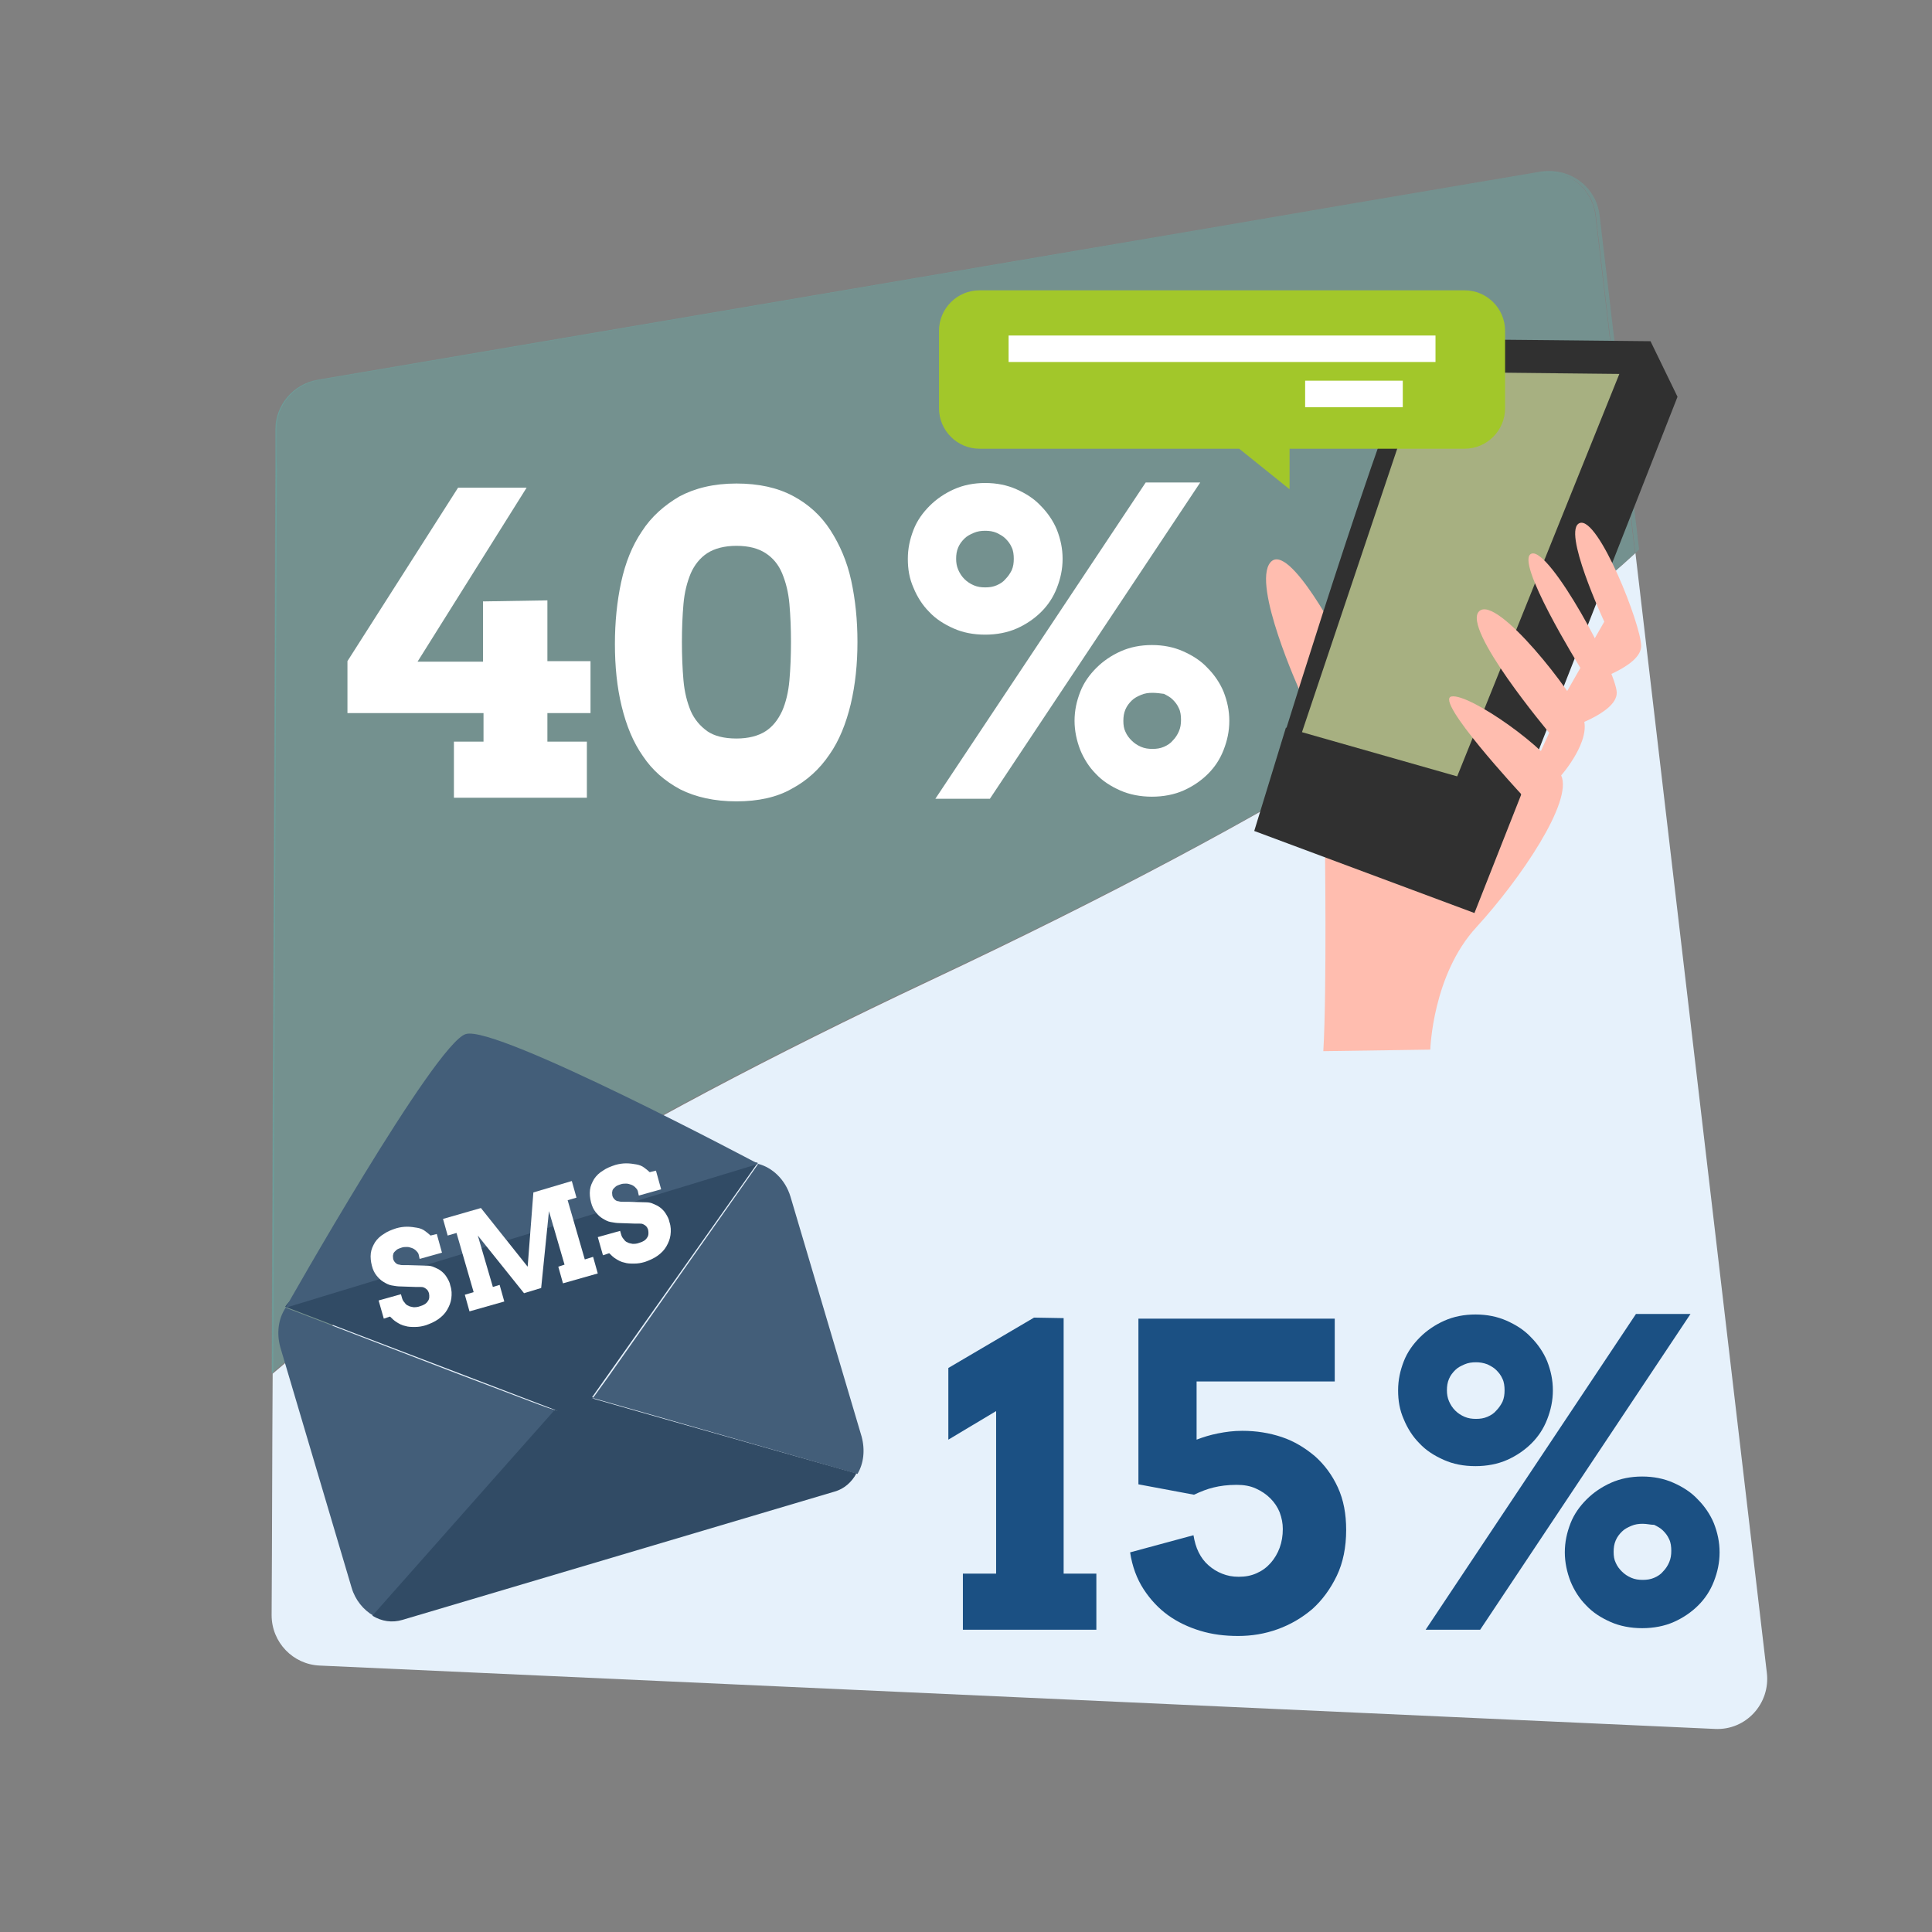 <?xml version="1.0" encoding="utf-8"?>
<!-- Generator: Adobe Illustrator 19.1.0, SVG Export Plug-In . SVG Version: 6.00 Build 0)  -->
<svg version="1.1" xmlns="http://www.w3.org/2000/svg" xmlns:xlink="http://www.w3.org/1999/xlink" x="0px" y="0px"
	 viewBox="0 0 372 372" style="enable-background:new 0 0 372 372;" xml:space="preserve">
<rect x="0" y="0" width="372" height="372" fill="#808080" stroke="none"/>
<style type="text/css">
	.st0{display:none;fill:none;stroke:#FFFFFF;stroke-miterlimit:10;}
	.st1{display:none;}
	.st2{display:inline;fill:#A2C72A;}
	.st3{display:inline;}
	.st4{fill:#F2F2F2;}
	.st5{fill:#A2C72A;}
	.st6{fill:#FFFFFF;}
	.st7{display:none;opacity:0.85;}
	.st8{display:none;opacity:0.8;}
	.st9{display:inline;fill:#443536;}
	.st10{display:inline;fill:none;stroke:#443536;stroke-miterlimit:10;}
	.st11{display:none;fill:#443536;}
	.st12{fill:#443536;}
	.st13{display:inline;fill:none;stroke:#443536;stroke-width:1.217;stroke-miterlimit:10;}
	.st14{fill:#E7F1FC;}
	.st15{fill:#E6F1FB;}
	.st16{fill-rule:evenodd;clip-rule:evenodd;fill:#FBC9BE;}
	.st17{fill-rule:evenodd;clip-rule:evenodd;fill:#F0B7AA;}
	.st18{fill-rule:evenodd;clip-rule:evenodd;fill:#FFFFFF;}
	.st19{fill-rule:evenodd;clip-rule:evenodd;fill:#756B85;}
	.st20{fill-rule:evenodd;clip-rule:evenodd;fill:#01B3BD;}
	.st21{fill-rule:evenodd;clip-rule:evenodd;fill:#FFD5A5;}
	.st22{fill-rule:evenodd;clip-rule:evenodd;fill:#99E1E5;}
	.st23{fill-rule:evenodd;clip-rule:evenodd;fill:#1ECBD4;}
	.st24{fill-rule:evenodd;clip-rule:evenodd;fill:#49739C;}
	.st25{fill-rule:evenodd;clip-rule:evenodd;fill:#84919F;}
	.st26{fill-rule:evenodd;clip-rule:evenodd;fill:#FCD89D;}
	.st27{fill-rule:evenodd;clip-rule:evenodd;fill:#6D8FB0;}
	.st28{clip-path:url(#SVGID_6_);}
	.st29{fill:#6BB9E9;}
	.st30{fill-rule:evenodd;clip-rule:evenodd;fill:#6BB9E9;}
	.st31{fill-rule:evenodd;clip-rule:evenodd;fill:#7696B5;}
	.st32{fill:#6DE1D8;}
	.st33{opacity:0.2;}
	.st34{fill:#48D9CE;}
	.st35{fill:#1B5083;}
	.st36{fill:#FFBDAF;}
	.st37{fill:#303030;}
	.st38{fill:#A7B081;}
	.st39{fill:#314B65;}
	.st40{fill:#435E79;}
	.st41{fill:#65BAC8;}
	.st42{fill:#5B9BB2;}
	.st43{fill:#354F57;}
	.st44{fill:#FFCF63;}
	.st45{fill:#6CB6AB;}
	.st46{fill:#7BB6AD;}
	.st47{fill:#225566;}
	.st48{fill:#87B6AF;}
	.st49{fill:#80A9A4;}
	.st50{clip-path:url(#SVGID_8_);}
	.st51{fill:#9995A7;}
	.st52{fill:#07113D;}
	.st53{fill:#DE9986;}
	.st54{fill:#2C3765;}
	.st55{fill:#F4A891;}
	.st56{fill:#061D48;}
	.st57{fill:#5D5D5E;}
	.st58{fill:#DB734C;}
	.st59{opacity:0.18;}
	.st60{fill:#D93838;}
	.st61{fill:#6FE2D4;}
	.st62{fill:#FFC7B0;}
	.st63{opacity:0.6;}
	.st64{fill:#240940;}
	.st65{fill:#1C2751;}
	.st66{opacity:0.17;}
	.st67{fill:#B95241;}
	.st68{fill:#2B5766;}
	.st69{fill:#505050;}
	.st70{fill:#F9B13A;}
	.st71{fill:#4195E4;}
	.st72{fill:#FBCE9D;}
	.st73{fill:#F7B563;}
	.st74{fill:#F79D09;}
	.st75{fill:#F7F7F7;}
	.st76{fill:#117BDD;}
	.st77{fill:#088ADA;}
	.st78{fill:#F1F2F2;}
	.st79{fill:none;}
</style>
<g id="Layer_1">
</g>
<g id="Layer_4">
</g>
<g id="Layer_3">
	<g class="st1">
		<rect x="-125.7" y="11.2" class="st2" width="783" height="619.8"/>
		<g class="st3">
			<path class="st4" d="M327.2,210.9c27.4,0,54.8-0.1,82.2,0c16.5,0.1,22.6,6.1,22.6,22.3c0,41.3,0.1,82.5,0,123.8
				c0,15.8-5.9,21.6-21.9,21.7c-55.5,0.1-111,0.1-166.5,0c-15.8,0-21.6-6-21.6-22.1c-0.1-41.3-0.1-82.5,0-123.8
				c0-15.6,6.2-21.8,22-21.9C271.7,210.8,299.4,210.9,327.2,210.9z M326.5,365.9c27,0,54-0.3,81,0.2c9.2,0.2,11.9-3,11.8-12
				c-0.4-39.4-0.4-78.8,0-118.2c0.1-9.1-2.9-12-11.9-12c-53.6,0.3-107.3,0.3-160.9,0c-9.1-0.1-11.9,2.9-11.8,12
				c0.4,39.4,0.4,78.8,0,118.2c-0.1,9.1,2.8,12.1,11.9,12C273.2,365.6,299.8,365.9,326.5,365.9z"/>
			<path class="st4" d="M246.2,382.7c8.8,1,16.5,2.7,24.3,2.7c52.2,0.2,104.4-0.1,156.6,0.3c9.4,0.1,12.8-2.3,12.6-12.2
				c-0.5-38.7,0-77.4-0.4-116.1c-0.1-7.4-2-14.8-3.1-22.4c11.9,1,15.8,5.5,15.8,18.1c0.1,33.9,0,67.9,0.1,101.8
				c0,8.4,0.2,16.8-0.1,25.2c-0.3,11.2-6.3,18-17.5,18.1c-56.9,0.3-113.9,0.2-170.8,0C254.8,398.2,248.8,393.4,246.2,382.7z"/>
			<path class="st4" d="M250.9,349.8c-6.3-29.7,22.2-35.9,34.1-56.6c5.8,7.9,10.4,14.1,15.5,20.9c19.7-20.5,37.6-39.1,57.4-59.7
				c16,16.7,30.1,31.2,44,46c1.3,1.4,1.7,4,1.8,6c0.1,14.2,0.1,28.4,0.1,43.4C352.6,349.8,302.1,349.8,250.9,349.8z"/>
			<path class="st4" d="M270.6,280.3c-11.9-0.1-20.5-9.1-20.2-21.1c0.3-11.3,9.2-20,20.4-19.9c11.3,0.1,20.8,9.9,20.5,21.2
				C290.9,271.5,281.7,280.4,270.6,280.3z"/>
		</g>
	</g>
	<g>
		<g>
			<g>
				<g>
					<path class="st15" d="M340.2,322.1l-25.3-215.6c-24.5,22.5-66.5,49.7-135.8,82.3c-62.4,29.4-102,54.6-126.6,75.7
						c-0.1,15.5-0.1,31-0.2,46.5c0,5.2,4.1,9.5,9.3,9.7l268.6,12.2C336.2,333.2,340.9,328,340.2,322.1z"/>
				</g>
			</g>
			<g class="st33">
				<g>
					<g>
						<path class="st34" d="M307.3,41.6l7.6,64.9c0.2-0.2,0.5-0.5,0.7-0.7l-7.6-64.3c-0.6-5.5-5.8-9.4-11.3-8.4l-0.3,0.1
							C301.8,32.4,306.7,36.2,307.3,41.6z"/>
					</g>
				</g>
			</g>
			<g class="st33">
				<g>
					<g>
						<path class="st34" d="M53.2,82.7c0-4.7,3.4-8.7,8.1-9.5c57.1-9.7,114.1-19.5,171.2-29.2l28.6-4.9L233,43.9
							c-57.3,9.7-114.6,19.5-171.8,29.2c-4.7,0.8-8.1,4.8-8.1,9.5c0,2.6,0,5.2,0,7.8c-0.2,58-0.5,116.1-0.7,174.1
							c0.1-0.1,0.1-0.1,0.2-0.2c0.2-58,0.5-115.9,0.7-173.9C53.2,88,53.2,85.4,53.2,82.7z"/>
					</g>
				</g>
			</g>
			<g class="st33">
				<g>
					<g>
						<path class="st34" d="M314.8,106.5l-7.6-64.9c-0.6-5.4-5.5-9.2-10.9-8.5l-35.4,6l-28.6,4.9c-57.1,9.7-114.1,19.5-171.2,29.2
							c-4.6,0.8-8.1,4.8-8.1,9.5c0,2.6,0,5.2,0,7.8c-0.2,58-0.5,115.9-0.7,173.9c24.6-21.1,64.2-46.3,126.6-75.7
							C248.2,156.2,290.3,129,314.8,106.5z"/>
					</g>
				</g>
			</g>
		</g>
		<g>
			<g>
				<g>
					<path class="st35" d="M185.5,303h6.3v-31.3l-9.2,5.5v-13.8l16.5-9.7l5.7,0.1V303h6.3v10.8h-25.7V303z"/>
				</g>
			</g>
			<g>
				<g>
					<path class="st35" d="M230.4,277.2c1.3-0.5,2.6-0.9,4.1-1.2c1.5-0.3,3-0.5,4.7-0.5c2.7,0,5.2,0.4,7.6,1.2
						c2.4,0.8,4.5,2.1,6.4,3.7c1.8,1.6,3.3,3.6,4.4,6c1.1,2.4,1.6,5.1,1.6,8.2c0,3.3-0.6,6.3-1.8,8.8c-1.2,2.5-2.8,4.7-4.7,6.4
						c-2,1.7-4.2,3-6.7,3.9c-2.5,0.9-5,1.3-7.6,1.3c-2.6,0-5-0.3-7.3-1c-2.3-0.7-4.4-1.7-6.2-3c-1.8-1.3-3.4-3-4.7-5
						c-1.3-2-2.2-4.4-2.6-7.1l12.2-3.3c0.2,1.2,0.5,2.3,1,3.3c0.5,1,1.1,1.8,1.9,2.5c0.8,0.7,1.6,1.2,2.6,1.6c1,0.4,2,0.6,3.2,0.6
						c1.3,0,2.4-0.2,3.5-0.7c1.1-0.5,1.9-1.1,2.7-2c0.7-0.8,1.3-1.8,1.7-2.9c0.4-1.1,0.6-2.3,0.6-3.6c0-1.1-0.2-2.1-0.6-3.2
						c-0.4-1-1-1.9-1.8-2.7c-0.8-0.8-1.7-1.4-2.8-1.9c-1.1-0.5-2.3-0.7-3.7-0.7c-1.7,0-3.2,0.2-4.4,0.5c-1.3,0.3-2.5,0.8-3.8,1.4
						l-10.7-2v-31.9H257V266h-26.6V277.2z"/>
				</g>
			</g>
			<g>
				<g>
					<path class="st35" d="M269.2,267.7c0-2,0.4-3.8,1.1-5.6c0.7-1.8,1.8-3.3,3.1-4.6c1.3-1.3,2.9-2.4,4.7-3.2
						c1.8-0.8,3.8-1.2,6-1.2c2.2,0,4.2,0.4,6,1.2c1.8,0.8,3.4,1.8,4.7,3.2c1.3,1.3,2.4,2.9,3.1,4.6c0.7,1.8,1.1,3.6,1.1,5.6
						c0,2-0.4,3.8-1.1,5.6c-0.7,1.8-1.7,3.3-3,4.6c-1.3,1.3-2.9,2.4-4.7,3.2c-1.8,0.8-3.9,1.2-6.1,1.2c-2.3,0-4.3-0.4-6.1-1.2
						c-1.8-0.8-3.4-1.8-4.7-3.2c-1.3-1.3-2.3-2.9-3-4.6C269.5,271.5,269.2,269.7,269.2,267.7z M315,253h10.5L285,313.8h-10.5
						L315,253z M284.2,262.3c-0.8,0-1.5,0.1-2.2,0.4c-0.7,0.3-1.3,0.6-1.8,1.1c-0.5,0.5-0.9,1-1.2,1.7c-0.3,0.7-0.4,1.4-0.4,2.2
						c0,0.7,0.1,1.4,0.4,2.1c0.3,0.7,0.7,1.3,1.2,1.8c0.5,0.5,1.1,0.9,1.8,1.2c0.7,0.3,1.4,0.4,2.2,0.4c0.8,0,1.5-0.1,2.2-0.4
						c0.7-0.3,1.3-0.7,1.7-1.2c0.5-0.5,0.9-1.1,1.2-1.7c0.3-0.7,0.4-1.4,0.4-2.2c0-0.8-0.1-1.6-0.4-2.2c-0.3-0.7-0.7-1.2-1.2-1.7
						c-0.5-0.5-1.1-0.8-1.7-1.1C285.6,262.4,284.9,262.3,284.2,262.3z M301.3,298.9c0-2,0.4-3.8,1.1-5.6c0.7-1.8,1.8-3.3,3.1-4.6
						c1.3-1.3,2.9-2.4,4.7-3.2c1.8-0.8,3.8-1.2,6-1.2c2.2,0,4.2,0.4,6,1.2c1.8,0.8,3.4,1.8,4.7,3.2c1.3,1.3,2.4,2.9,3.1,4.6
						c0.7,1.8,1.1,3.6,1.1,5.6c0,2-0.4,3.8-1.1,5.6c-0.7,1.8-1.7,3.3-3,4.6c-1.3,1.3-2.9,2.4-4.7,3.2c-1.8,0.8-3.9,1.2-6.1,1.2
						c-2.2,0-4.3-0.4-6.1-1.2c-1.8-0.8-3.4-1.8-4.7-3.2c-1.3-1.3-2.3-2.9-3-4.6C301.7,302.7,301.3,300.8,301.3,298.9z M316.3,293.4
						c-0.8,0-1.5,0.1-2.2,0.4c-0.7,0.3-1.3,0.6-1.8,1.1c-0.5,0.5-0.9,1-1.2,1.7c-0.3,0.7-0.4,1.4-0.4,2.2c0,0.8,0.1,1.5,0.4,2.1
						c0.3,0.7,0.7,1.2,1.2,1.7c0.5,0.5,1.1,0.9,1.8,1.2c0.7,0.3,1.4,0.4,2.2,0.4c0.8,0,1.5-0.1,2.2-0.4c0.7-0.3,1.3-0.7,1.7-1.2
						c0.5-0.5,0.9-1.1,1.2-1.8c0.3-0.7,0.4-1.4,0.4-2.2c0-0.8-0.1-1.6-0.4-2.2c-0.3-0.7-0.7-1.2-1.2-1.7c-0.5-0.5-1.1-0.8-1.7-1.1
						C317.8,293.6,317.1,293.4,316.3,293.4z"/>
				</g>
			</g>
		</g>
		<g>
			<g>
				<g>
					<g>
						<path class="st36" d="M250.3,133.1c0,0-9.3-20.5-5.7-24.8c3.6-4.3,14,16.1,14,16.1L250.3,133.1z"/>
					</g>
				</g>
				<g>
					<g>
						<path class="st37" d="M292.9,153L323,76.4l-5.2-10.7c0,0-36.7-0.4-43.6-0.4c-3.4,0-27.5,78.1-27.5,78.1l26.8,16.2L292.9,153"
							/>
					</g>
				</g>
				<g>
					<g>
						<polygon class="st38" points="248.5,147.5 279,153.4 311.8,72 274,71.6 						"/>
					</g>
				</g>
				<g>
					<g>
						<path class="st36" d="M300.6,149.3c0,0,6-6.8,4.2-11.2c-1.7-4.4-16.6-23.7-20-20.4c-3.4,3.3,13.5,23.4,13.5,23.4l-3.7,8.1
							L300.6,149.3"/>
					</g>
				</g>
				<g>
					<g>
						<path class="st36" d="M301,140.5c0,0,10.3-3,10.3-7.1c0-4.1-12.9-28-16.4-26.8c-3.5,1.2,9.4,22,9.4,22l-3.2,5.6L301,140.5z"/>
					</g>
				</g>
				<g>
					<g>
						<path class="st36" d="M305.7,131.5c0,0,10.3-3,10.3-7.1c0-4.1-8.2-24.9-11.8-23.7c-3.6,1.2,4.7,19,4.7,19l-3.2,5.6
							L305.7,131.5z"/>
					</g>
				</g>
				<g>
					<g>
						<path class="st36" d="M275.4,202.1c0,0,0.4-14.4,8.9-23.6c8.5-9.3,18.6-24.2,16.3-29.2c-2.3-5-17.6-15.8-21.1-15.2
							c-3.5,0.6,13.4,18.8,13.4,18.8l-14.3,19.7l-23.5-10.9c0,0,0.4,28.8-0.3,40.7L275.4,202.1z"/>
					</g>
				</g>
				<g>
					<g>
						<polygon class="st37" points="241.5,160 283.9,175.8 292.9,153 247.6,140.1 						"/>
					</g>
				</g>
			</g>
			<g>
				<g>
					<g>
						<path class="st5" d="M282,55.9h-93.4c-4.3,0-7.8,3.5-7.8,7.8v14.9c0,4.3,3.5,7.8,7.8,7.8h50l9.7,7.8v-7.8H282
							c4.3,0,7.8-3.5,7.8-7.8V63.7C289.8,59.4,286.3,55.9,282,55.9z"/>
					</g>
				</g>
				<g>
					<g>
						<g>
							<rect x="194.2" y="64.6" class="st6" width="82.2" height="5.1"/>
						</g>
					</g>
					<g>
						<g>
							<rect x="251.3" y="73.3" class="st6" width="18.8" height="5.1"/>
						</g>
					</g>
				</g>
			</g>
		</g>
		<g>
			<g>
				<g>
					<path class="st6" d="M66.9,127.3l21.3-33.4h13.2l-21,33.5h12.6v-11.6l12.4-0.2v11.7h8.3v10h-8.3v5.5h7.6v10.8H87.4v-10.8h5.7
						v-5.5H66.9V127.3z"/>
				</g>
			</g>
			<g>
				<g>
					<path class="st6" d="M141.8,154.3c-4.2,0-7.8-0.8-10.8-2.3c-3-1.6-5.4-3.7-7.2-6.4c-1.9-2.7-3.2-5.9-4.1-9.6
						c-0.9-3.7-1.3-7.7-1.3-12c0-4.2,0.4-8.2,1.2-11.9c0.8-3.7,2.1-7,4-9.8c1.8-2.8,4.3-5,7.2-6.7c3-1.6,6.6-2.5,11-2.5
						c4.3,0,7.9,0.8,10.9,2.4c3,1.6,5.4,3.8,7.2,6.6c1.8,2.8,3.2,6,4,9.7c0.8,3.7,1.2,7.6,1.2,11.8c0,4.2-0.4,8.2-1.3,12
						c-0.9,3.7-2.2,7-4.1,9.7c-1.9,2.8-4.3,5-7.3,6.6C149.6,153.5,146,154.3,141.8,154.3z M141.8,142.2c2.3,0,4.2-0.5,5.6-1.4
						c1.4-0.9,2.4-2.2,3.2-3.9c0.7-1.6,1.2-3.6,1.4-5.9c0.2-2.3,0.3-4.7,0.3-7.4c0-2.6-0.1-5-0.3-7.3c-0.2-2.3-0.7-4.2-1.4-5.9
						c-0.7-1.7-1.8-3-3.2-3.9c-1.4-0.9-3.2-1.4-5.6-1.4c-2.3,0-4.2,0.5-5.6,1.4c-1.4,0.9-2.5,2.3-3.2,3.9c-0.7,1.7-1.2,3.6-1.4,5.9
						c-0.2,2.3-0.3,4.7-0.3,7.3c0,2.7,0.1,5.1,0.3,7.4c0.2,2.3,0.7,4.2,1.4,5.9c0.7,1.6,1.8,2.9,3.2,3.9
						C137.5,141.7,139.4,142.2,141.8,142.2z"/>
				</g>
			</g>
			<g>
				<g>
					<path class="st6" d="M174.8,107.6c0-2,0.4-3.8,1.1-5.6c0.7-1.8,1.8-3.3,3.1-4.6c1.3-1.3,2.9-2.4,4.7-3.2c1.8-0.8,3.8-1.2,6-1.2
						c2.2,0,4.2,0.4,6,1.2c1.8,0.8,3.4,1.8,4.7,3.2c1.3,1.3,2.4,2.9,3.1,4.6c0.7,1.8,1.1,3.6,1.1,5.6c0,2-0.4,3.8-1.1,5.6
						c-0.7,1.8-1.7,3.3-3,4.6c-1.3,1.3-2.9,2.4-4.7,3.2c-1.8,0.8-3.9,1.2-6.1,1.2c-2.3,0-4.3-0.4-6.1-1.2c-1.8-0.8-3.4-1.8-4.7-3.2
						c-1.3-1.3-2.3-2.9-3-4.6C175.1,111.4,174.8,109.6,174.8,107.6z M220.6,92.9h10.5l-40.5,60.9h-10.5L220.6,92.9z M189.7,102.2
						c-0.8,0-1.5,0.1-2.2,0.4c-0.7,0.3-1.3,0.6-1.8,1.1c-0.5,0.5-0.9,1-1.2,1.7c-0.3,0.7-0.4,1.4-0.4,2.2c0,0.7,0.1,1.4,0.4,2.1
						c0.3,0.7,0.7,1.3,1.2,1.8c0.5,0.5,1.1,0.9,1.8,1.2c0.7,0.3,1.4,0.4,2.2,0.4c0.8,0,1.5-0.1,2.2-0.4c0.7-0.3,1.3-0.7,1.7-1.2
						c0.5-0.5,0.9-1.1,1.2-1.7c0.3-0.7,0.4-1.4,0.4-2.2c0-0.8-0.1-1.6-0.4-2.2c-0.3-0.7-0.7-1.2-1.2-1.7c-0.5-0.5-1.1-0.8-1.7-1.1
						C191.2,102.3,190.5,102.2,189.7,102.2z M206.9,138.8c0-2,0.4-3.8,1.1-5.6c0.7-1.8,1.8-3.3,3.1-4.6c1.3-1.3,2.9-2.4,4.7-3.2
						c1.8-0.8,3.8-1.2,6-1.2c2.2,0,4.2,0.4,6,1.2c1.8,0.8,3.4,1.8,4.7,3.2c1.3,1.3,2.4,2.9,3.1,4.6c0.7,1.8,1.1,3.6,1.1,5.6
						c0,2-0.4,3.8-1.1,5.6c-0.7,1.8-1.7,3.3-3,4.6c-1.3,1.3-2.9,2.4-4.7,3.2c-1.8,0.8-3.9,1.2-6.1,1.2c-2.2,0-4.3-0.4-6.1-1.2
						c-1.8-0.8-3.4-1.8-4.7-3.2c-1.3-1.3-2.3-2.9-3-4.6C207.3,142.6,206.9,140.7,206.9,138.8z M221.9,133.4c-0.8,0-1.5,0.1-2.2,0.4
						c-0.7,0.3-1.3,0.6-1.8,1.1c-0.5,0.5-0.9,1-1.2,1.7c-0.3,0.7-0.4,1.4-0.4,2.2c0,0.8,0.1,1.5,0.4,2.1c0.3,0.7,0.7,1.2,1.2,1.7
						c0.5,0.5,1.1,0.9,1.8,1.2c0.7,0.3,1.4,0.4,2.2,0.4c0.8,0,1.5-0.1,2.2-0.4c0.7-0.3,1.3-0.7,1.7-1.2c0.5-0.5,0.9-1.1,1.2-1.8
						c0.3-0.7,0.4-1.4,0.4-2.2c0-0.8-0.1-1.6-0.4-2.2c-0.3-0.7-0.7-1.2-1.2-1.7c-0.5-0.5-1.1-0.8-1.7-1.1
						C223.4,133.5,222.6,133.4,221.9,133.4z"/>
				</g>
			</g>
		</g>
		<g>
			<g>
				<g>
					
						<rect x="122.5" y="282.6" transform="matrix(-0.959 -0.283 0.283 -0.959 163.099 601.359)" class="st6" width="4.9" height="12.7"/>
				</g>
			</g>
			<g>
				<g>
					
						<rect x="131.2" y="258.2" transform="matrix(-0.921 -0.388 0.388 -0.921 154.126 560.221)" class="st6" width="4.9" height="12.7"/>
				</g>
			</g>
			<g>
				<g>
					<path class="st39" d="M145.9,223.9c-1.2-0.3-2.5-0.4-3.8,0l-83.2,24.7c-1.7,0.5-3,1.6-4,3l51.8,19.8l0.2,0l-0.1,0.1l4.5,1.7
						l2.9-4.1l-0.2-0.1l0.1-0.1L145.9,223.9z"/>
				</g>
			</g>
			<g>
				<g>
					<path class="st40" d="M55,251.8c0,0,28.8-51,34.7-52.7c5.9-1.8,56.3,25,56.3,25L55,251.8z"/>
				</g>
			</g>
			<g>
				<g>
					<polygon class="st41" points="103.9,270.5 102.3,269.9 103.9,270.5 					"/>
				</g>
			</g>
			<g>
				<g>
					<polygon class="st42" points="87.8,264.3 87.8,264.3 102.3,269.9 					"/>
				</g>
			</g>
			<g>
				<g>
					<path class="st40" d="M103.9,270.5L103.9,270.5l-1.6-0.6l-14.5-5.5L55,251.8c-1.4,2.1-1.8,4.9-1,7.7l13.7,46.2
						c0.7,2.4,2.3,4.3,4.2,5.4l27.1-30.6l7.9-8.9L103.9,270.5z"/>
				</g>
			</g>
			<g>
				<g>
					<path class="st40" d="M146,224.1l-23.8,33.8l-5,7.1l-2.6,3.6l-0.4,0.6l14,4l36.9,10.6c1.2-2,1.5-4.6,0.8-7.2l-13.7-46.2
						C151.2,227.1,148.7,224.8,146,224.1"/>
				</g>
			</g>
			<g>
				<g>
					<path class="st39" d="M128.2,273.3l-14-4l0.4-0.6c0,0-2.5,2.8-4.1,3.3c-1.5,0.4-6.7-1.4-6.7-1.5l2.9,1.1l-7.9,8.9l-27.1,30.6
						c1.8,1.1,3.8,1.4,5.8,0.8l83.2-24.7c1.8-0.5,3.3-1.8,4.2-3.5L128.2,273.3z"/>
				</g>
			</g>
			<g>
				<g>
					<g>
						<path class="st6" d="M80.6,241.5c-0.1-0.3-0.3-0.5-0.5-0.7c-0.2-0.2-0.5-0.4-0.8-0.5c-0.3-0.1-0.6-0.2-0.9-0.2
							c-0.3,0-0.7,0-1,0.1c-0.3,0.1-0.6,0.2-0.8,0.3c-0.2,0.1-0.4,0.3-0.6,0.5c-0.2,0.2-0.3,0.4-0.3,0.6c-0.1,0.2,0,0.5,0,0.8
							c0.1,0.4,0.3,0.6,0.5,0.8c0.2,0.2,0.5,0.3,0.7,0.3c0.3,0.1,0.6,0.1,0.9,0.1s0.6,0,0.9,0l3.5,0.1c0.5,0,1,0.1,1.4,0.3
							c0.5,0.2,0.9,0.4,1.3,0.7c0.4,0.3,0.8,0.7,1.1,1.2c0.3,0.5,0.6,1,0.7,1.6c0.3,0.9,0.3,1.7,0.2,2.5c-0.1,0.8-0.4,1.5-0.8,2.2
							c-0.4,0.7-1,1.3-1.7,1.8c-0.7,0.5-1.6,0.9-2.5,1.2c-0.7,0.2-1.3,0.3-2,0.3c-0.7,0-1.3,0-1.9-0.2c-0.6-0.1-1.1-0.4-1.6-0.7
							c-0.5-0.3-0.9-0.7-1.3-1.1l-1.2,0.4l-1-3.5l4.3-1.2l0.2,0.7c0.1,0.4,0.3,0.7,0.5,0.9c0.2,0.3,0.4,0.5,0.7,0.6
							c0.3,0.2,0.6,0.2,1,0.3c0.4,0,0.8,0,1.3-0.2c0.7-0.2,1.2-0.5,1.5-1c0.3-0.4,0.3-0.9,0.2-1.5c-0.1-0.3-0.2-0.5-0.4-0.7
							c-0.2-0.2-0.4-0.3-0.6-0.4c-0.2-0.1-0.5-0.1-0.8-0.1c-0.3,0-0.5,0-0.8,0l-2.9-0.1c-0.6,0-1.1-0.1-1.7-0.2
							c-0.6-0.1-1.1-0.4-1.6-0.7c-0.5-0.3-0.9-0.7-1.3-1.2c-0.4-0.5-0.7-1.1-0.9-1.9c-0.2-0.8-0.3-1.6-0.2-2.4
							c0.1-0.8,0.4-1.4,0.8-2.1c0.4-0.6,1-1.2,1.7-1.6c0.7-0.5,1.5-0.8,2.4-1.1c0.7-0.2,1.4-0.3,2.1-0.3c0.7,0,1.3,0.1,1.9,0.2
							c0.6,0.1,1.1,0.3,1.5,0.6c0.4,0.3,0.8,0.6,1.1,0.9l1.2-0.3l1,3.6l-4.3,1.2L80.6,241.5z"/>
					</g>
				</g>
				<g>
					<g>
						<path class="st6" d="M89.5,249.3l1.7-0.5l-3.3-11.4l-1.7,0.5l-0.9-3.2l7.3-2.1l9,11.3l1.1-14.3l7.4-2.2l0.9,3.2l-1.7,0.5
							l3.3,11.4l1.6-0.5l0.9,3.2l-6.7,1.9l-0.9-3.2l1.2-0.4l-3-10.3l-1.5,14.8l-3.3,1L92,237.9l2.9,9.9l1.3-0.4l0.9,3.2l-6.7,1.9
							L89.5,249.3z"/>
					</g>
				</g>
				<g>
					<g>
						<path class="st6" d="M122.8,229.3c-0.1-0.3-0.3-0.5-0.5-0.7c-0.2-0.2-0.5-0.4-0.8-0.5c-0.3-0.1-0.6-0.2-0.9-0.2
							c-0.3,0-0.7,0-1,0.1c-0.3,0.1-0.6,0.2-0.8,0.3c-0.2,0.1-0.4,0.3-0.6,0.5c-0.2,0.2-0.3,0.4-0.3,0.6c-0.1,0.2,0,0.5,0,0.8
							c0.1,0.4,0.3,0.6,0.5,0.8c0.2,0.2,0.5,0.3,0.7,0.3c0.3,0.1,0.6,0.1,0.9,0.1c0.3,0,0.6,0,0.9,0l3.5,0.1c0.5,0,1,0.1,1.4,0.3
							c0.5,0.2,0.9,0.4,1.3,0.7c0.4,0.3,0.8,0.7,1.1,1.2c0.3,0.5,0.6,1,0.7,1.6c0.3,0.9,0.3,1.7,0.2,2.5c-0.1,0.8-0.4,1.5-0.8,2.2
							c-0.4,0.7-1,1.3-1.7,1.8c-0.7,0.5-1.6,0.9-2.5,1.2c-0.7,0.2-1.3,0.3-2,0.3c-0.7,0-1.3,0-1.9-0.2c-0.6-0.1-1.1-0.4-1.6-0.7
							c-0.5-0.3-0.9-0.7-1.3-1.1l-1.2,0.4l-1-3.5l4.3-1.2l0.2,0.7c0.1,0.4,0.3,0.7,0.5,0.9c0.2,0.3,0.4,0.5,0.7,0.6
							c0.3,0.2,0.6,0.2,1,0.3c0.4,0,0.8,0,1.3-0.2c0.7-0.2,1.2-0.5,1.5-1c0.3-0.4,0.3-0.9,0.2-1.5c-0.1-0.3-0.2-0.5-0.4-0.7
							c-0.2-0.2-0.4-0.3-0.6-0.4c-0.2-0.1-0.5-0.1-0.8-0.1c-0.3,0-0.5,0-0.8,0l-2.9-0.1c-0.6,0-1.1-0.1-1.7-0.2
							c-0.6-0.1-1.1-0.4-1.6-0.7c-0.5-0.3-0.9-0.7-1.3-1.2c-0.4-0.5-0.7-1.1-0.9-1.9c-0.2-0.8-0.3-1.6-0.2-2.4
							c0.1-0.8,0.4-1.4,0.8-2.1c0.4-0.6,1-1.2,1.7-1.6c0.7-0.5,1.5-0.8,2.4-1.1c0.7-0.2,1.4-0.3,2.1-0.3c0.7,0,1.3,0.1,1.9,0.2
							c0.6,0.1,1.1,0.3,1.5,0.6c0.4,0.3,0.8,0.6,1.1,0.9l1.2-0.3l1,3.6l-4.3,1.2L122.8,229.3z"/>
					</g>
				</g>
			</g>
		</g>
	</g>
	<rect class="st79" width="372" height="372"/>
</g>
</svg>

